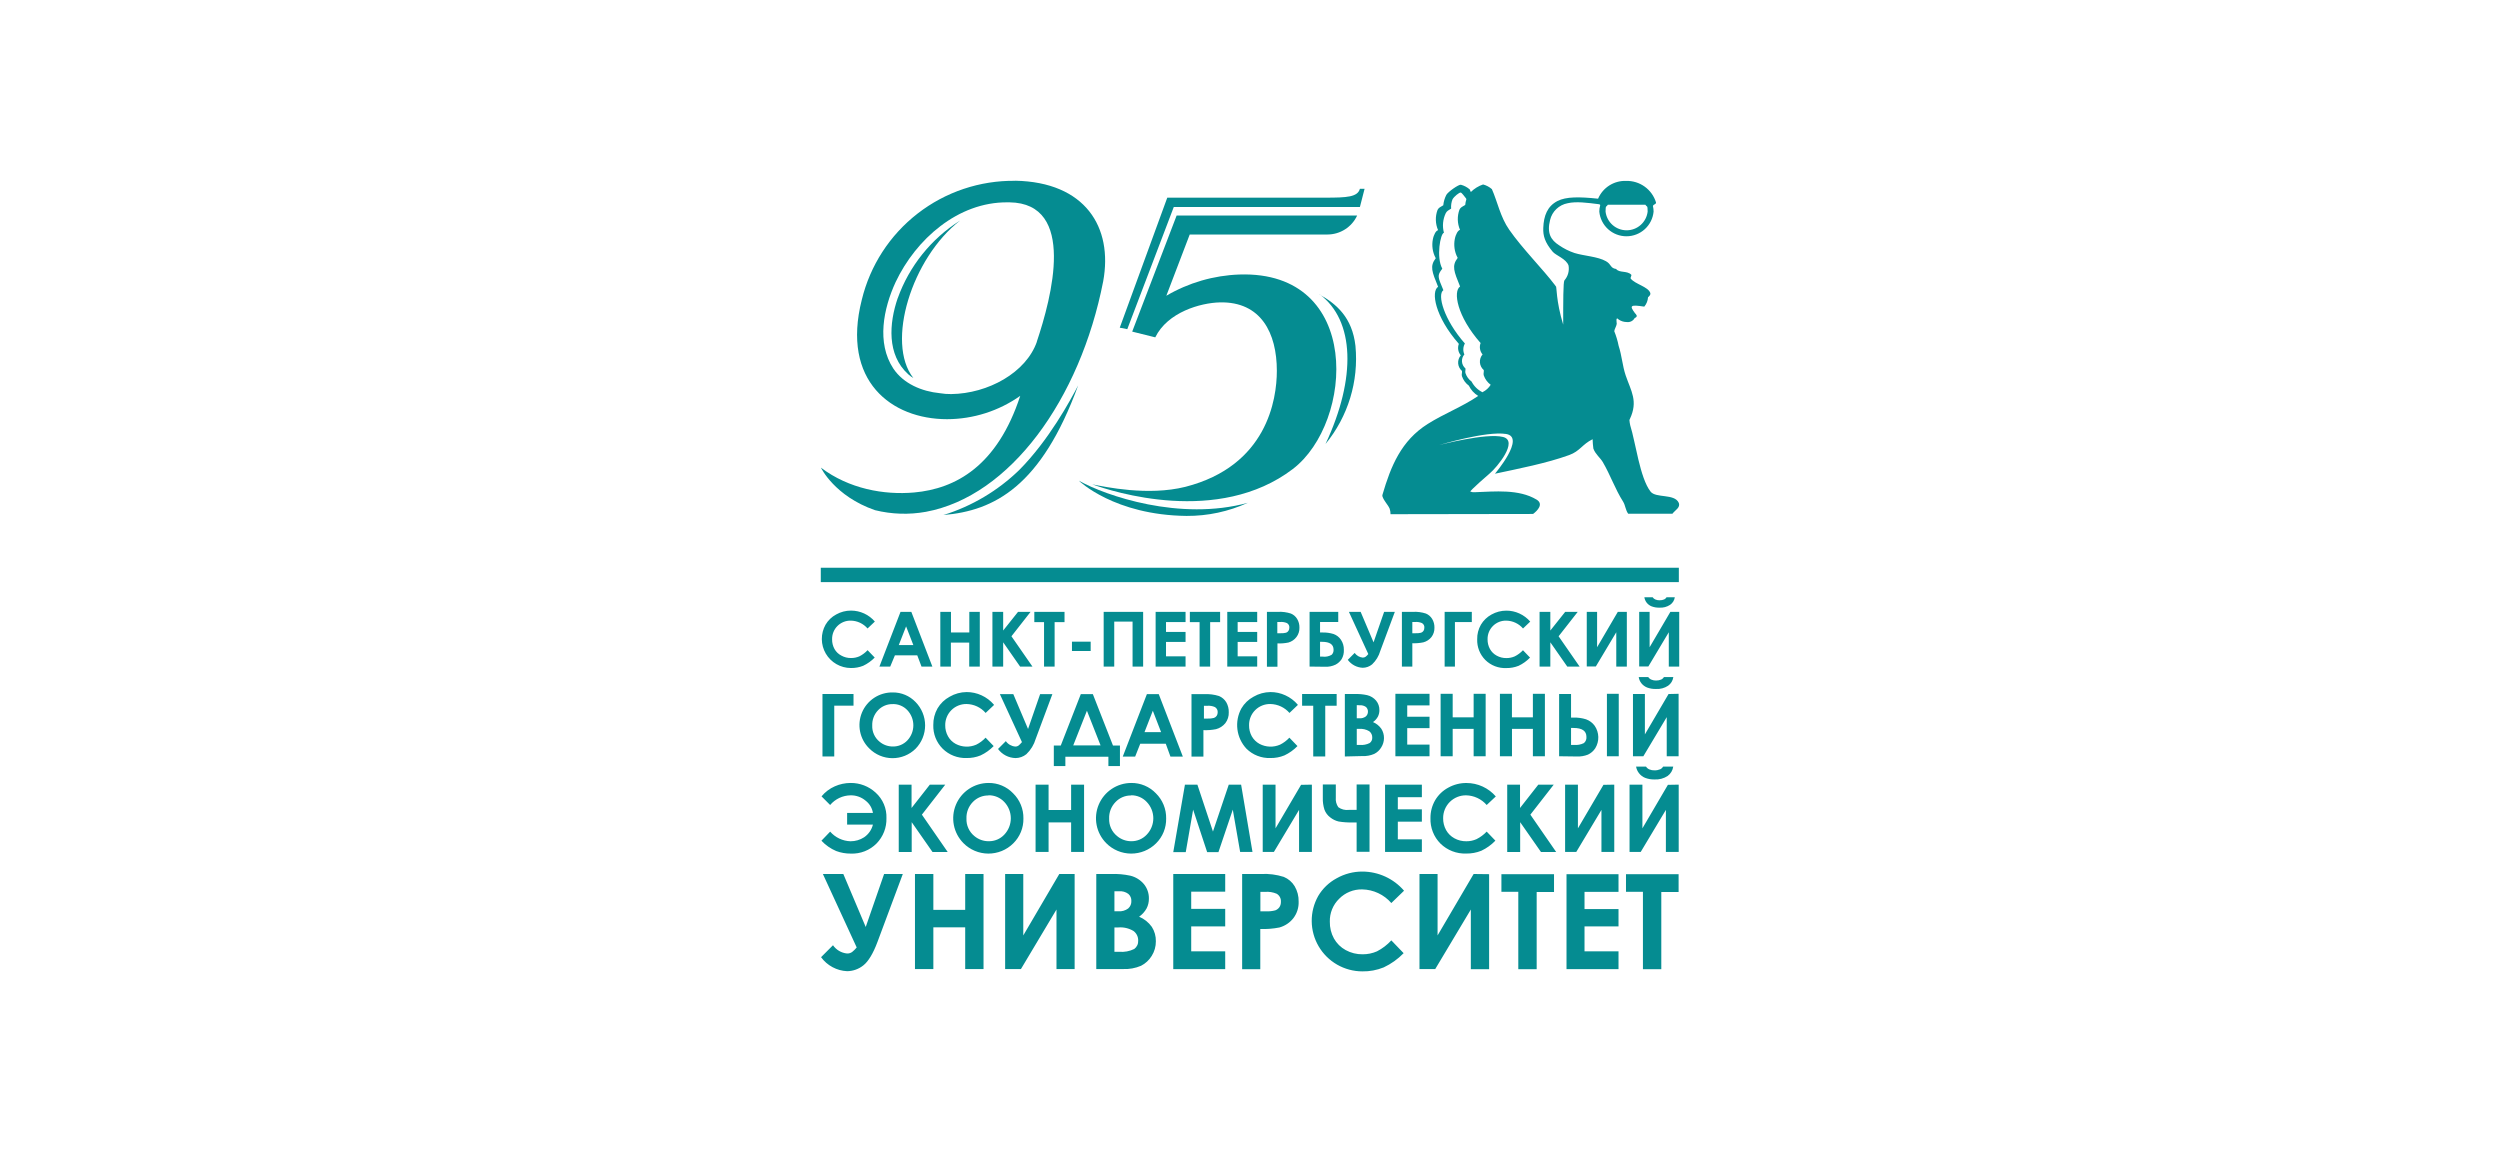 <svg width="332" height="153" viewBox="0 0 332 153" fill="none" xmlns="http://www.w3.org/2000/svg">
<path d="M109 75.396H222.95V77.305H109V75.396Z" fill="#058C91"/>
<path d="M116.186 82.538L115.211 83.462C114.935 83.141 114.594 82.882 114.211 82.703C113.828 82.523 113.41 82.427 112.987 82.42C112.659 82.412 112.332 82.471 112.028 82.593C111.723 82.715 111.446 82.898 111.214 83.129C110.981 83.361 110.799 83.638 110.676 83.942C110.554 84.246 110.495 84.572 110.503 84.9C110.495 85.35 110.604 85.794 110.82 86.189C111.033 86.563 111.35 86.867 111.733 87.064C112.125 87.282 112.569 87.393 113.018 87.386C113.398 87.39 113.775 87.314 114.124 87.163C114.533 86.956 114.903 86.679 115.217 86.344L116.161 87.324C115.72 87.775 115.203 88.145 114.633 88.415C114.112 88.622 113.554 88.723 112.993 88.713C112.319 88.71 111.658 88.532 111.074 88.196C110.49 87.86 110.004 87.377 109.665 86.796C109.325 86.214 109.144 85.555 109.138 84.882C109.133 84.209 109.303 83.546 109.633 82.959C109.968 82.385 110.456 81.915 111.043 81.602C111.645 81.261 112.326 81.084 113.018 81.087C113.621 81.088 114.216 81.219 114.763 81.471C115.31 81.724 115.795 82.092 116.186 82.55V82.538ZM121.024 81.254L123.818 88.521H122.377L121.812 87.026H118.844L118.223 88.521H116.788L119.589 81.254H121.024ZM120.328 83.183L119.359 85.662H121.291L120.328 83.183ZM126.29 81.254V83.995H128.725V81.254H130.116V88.521H128.712V85.334H126.278V88.521H124.874V81.254H126.29ZM131.793 81.254H133.221V83.734L135.196 81.254H136.86L134.32 84.497L137.109 88.521H135.469L133.221 85.297V88.521H131.793V81.254ZM137.345 81.254H141.369V82.618H140.053V88.521H138.649V82.618H137.357V81.254H137.345ZM142.357 85.216H144.841V86.456H142.357V85.216ZM146.567 81.254H151.809V88.521H150.405V82.55H147.971V88.521H146.567V81.254ZM153.467 81.254H157.442V82.612H154.846V83.92H157.442V85.253H154.846V87.163H157.442V88.521H153.467V81.254ZM158.013 81.254H162.031V82.618H160.709V88.521H159.305V82.618H158.013V81.254ZM162.982 81.254H166.956V82.612H164.36V83.92H166.956V85.253H164.36V87.163H166.956V88.521H162.982V81.254ZM168.242 81.254H169.708C170.29 81.223 170.873 81.299 171.428 81.478C171.775 81.619 172.067 81.869 172.26 82.191C172.472 82.544 172.577 82.951 172.565 83.362C172.577 83.809 172.437 84.246 172.167 84.602C171.901 84.952 171.528 85.207 171.105 85.328C170.625 85.427 170.135 85.467 169.646 85.445V88.545H168.248V81.254H168.242ZM169.627 84.094H170.068C170.31 84.104 170.552 84.081 170.788 84.026C170.919 83.981 171.03 83.893 171.105 83.778C171.187 83.655 171.228 83.51 171.223 83.362C171.238 83.239 171.215 83.113 171.157 83.003C171.1 82.892 171.01 82.801 170.9 82.742C170.622 82.624 170.319 82.575 170.018 82.6H169.627V84.094ZM173.912 88.521V81.254H177.719V82.606H175.303V83.995H175.601C176.11 83.98 176.618 84.049 177.104 84.199C177.503 84.342 177.845 84.61 178.079 84.962C178.341 85.355 178.475 85.818 178.464 86.289C178.489 86.722 178.388 87.152 178.173 87.529C177.972 87.836 177.696 88.088 177.371 88.26C176.929 88.474 176.44 88.572 175.949 88.545L173.912 88.521ZM175.303 85.235V87.2H175.645C176.063 87.256 176.488 87.168 176.85 86.952C176.935 86.865 177.001 86.761 177.044 86.646C177.087 86.532 177.105 86.41 177.098 86.289C177.098 85.582 176.595 85.235 175.589 85.235H175.303ZM181.713 86.865L179.135 81.254H180.694L182.408 85.303L183.812 81.254H185.234L183.302 86.444C183.106 87.125 182.731 87.742 182.216 88.229C181.866 88.518 181.427 88.677 180.974 88.682C180.585 88.665 180.204 88.561 179.86 88.379C179.517 88.197 179.218 87.94 178.986 87.628L179.899 86.71C180.023 86.884 180.182 87.028 180.366 87.135C180.55 87.242 180.755 87.309 180.967 87.33C181.107 87.336 181.245 87.295 181.359 87.213C181.496 87.104 181.619 86.979 181.725 86.841L181.713 86.865ZM186.172 81.254H187.637C188.22 81.223 188.803 81.298 189.358 81.478C189.704 81.621 189.996 81.871 190.19 82.191C190.401 82.544 190.507 82.951 190.494 83.362C190.507 83.809 190.367 84.246 190.097 84.602C189.822 84.947 189.443 85.192 189.016 85.303C188.536 85.403 188.046 85.442 187.557 85.421V88.521H186.172V81.254ZM187.557 84.094H187.998C188.24 84.104 188.482 84.081 188.718 84.026C188.849 83.978 188.961 83.892 189.041 83.778C189.118 83.653 189.157 83.509 189.153 83.362C189.168 83.239 189.145 83.113 189.087 83.003C189.03 82.892 188.94 82.801 188.83 82.742C188.552 82.624 188.249 82.575 187.948 82.6H187.557V84.094ZM191.842 81.254H195.456V82.612H193.214V88.521H191.848V81.254H191.842ZM203.226 82.538L202.257 83.462C201.981 83.141 201.64 82.883 201.257 82.704C200.874 82.524 200.457 82.428 200.034 82.42C199.705 82.412 199.379 82.471 199.074 82.593C198.769 82.715 198.492 82.898 198.26 83.129C198.028 83.361 197.845 83.638 197.723 83.942C197.601 84.246 197.542 84.572 197.549 84.9C197.541 85.35 197.65 85.794 197.866 86.189C198.073 86.563 198.384 86.868 198.76 87.07C199.153 87.288 199.597 87.399 200.046 87.392C200.426 87.397 200.803 87.321 201.151 87.169C201.564 86.964 201.936 86.687 202.251 86.351L203.188 87.33C202.752 87.783 202.236 88.153 201.667 88.421C201.145 88.628 200.588 88.729 200.027 88.719C199.516 88.74 199.005 88.656 198.527 88.472C198.05 88.287 197.615 88.006 197.251 87.646C196.892 87.286 196.611 86.855 196.425 86.382C196.239 85.908 196.153 85.402 196.171 84.894C196.156 84.219 196.325 83.552 196.661 82.966C196.999 82.394 197.487 81.925 198.071 81.608C198.674 81.269 199.354 81.092 200.046 81.093C200.644 81.091 201.236 81.221 201.779 81.472C202.332 81.724 202.824 82.095 203.22 82.556L203.226 82.538ZM205.884 81.254V83.734L207.859 81.254H209.523L206.983 84.497L209.772 88.521H208.132L205.884 85.297V88.521H204.455V81.254H205.884ZM216.044 81.254V88.521H214.641V83.964L211.927 88.508H210.722V81.254H212.094V85.954L214.846 81.254H216.044ZM223 81.254V88.521H221.615V83.964L218.901 88.508H217.684V81.254H219.069V85.954L221.826 81.254H223ZM218.379 79.314H219.472C219.557 79.45 219.683 79.554 219.833 79.612C220.008 79.689 220.2 79.725 220.392 79.717C220.605 79.723 220.817 79.683 221.013 79.599C221.141 79.536 221.249 79.437 221.323 79.314H222.416C222.386 79.515 222.316 79.707 222.209 79.88C222.102 80.053 221.962 80.202 221.795 80.318C221.375 80.595 220.876 80.727 220.373 80.697C220.024 80.707 219.676 80.65 219.348 80.529C219.088 80.43 218.859 80.263 218.686 80.045C218.513 79.826 218.403 79.565 218.367 79.289L218.379 79.314Z" fill="#058C91"/>
<path d="M113.347 92.166V93.71H110.789V100.461H109.224V92.166H113.347ZM118.558 91.955C119.124 91.949 119.685 92.059 120.206 92.279C120.728 92.499 121.198 92.823 121.589 93.232C122.4 94.061 122.855 95.174 122.855 96.332C122.855 97.491 122.4 98.604 121.589 99.432C121.183 99.833 120.701 100.15 120.173 100.364C119.644 100.579 119.078 100.688 118.507 100.685C117.936 100.681 117.371 100.566 116.845 100.344C116.319 100.123 115.842 99.8 115.44 99.395C114.819 98.788 114.395 98.009 114.222 97.159C114.049 96.309 114.135 95.426 114.469 94.625C114.804 93.825 115.371 93.142 116.097 92.666C116.824 92.19 117.677 91.943 118.546 91.955H118.558ZM118.558 93.505C118.197 93.496 117.838 93.562 117.504 93.7C117.17 93.837 116.869 94.043 116.62 94.305C116.359 94.574 116.154 94.892 116.019 95.242C115.883 95.591 115.82 95.964 115.832 96.338C115.814 96.754 115.895 97.167 116.068 97.545C116.24 97.923 116.5 98.255 116.825 98.515C117.319 98.922 117.942 99.142 118.583 99.135C118.942 99.14 119.298 99.07 119.628 98.93C119.958 98.79 120.256 98.583 120.502 98.322C121.01 97.779 121.293 97.063 121.293 96.32C121.293 95.576 121.01 94.861 120.502 94.317C120.254 94.053 119.954 93.844 119.62 93.703C119.286 93.562 118.927 93.492 118.564 93.499L118.558 93.505ZM132.004 93.623L130.892 94.677C130.576 94.312 130.186 94.018 129.749 93.814C129.311 93.61 128.835 93.501 128.352 93.493C127.98 93.488 127.611 93.557 127.266 93.697C126.921 93.836 126.608 94.043 126.345 94.306C126.082 94.568 125.873 94.88 125.733 95.224C125.592 95.568 125.522 95.936 125.526 96.308C125.517 96.821 125.644 97.328 125.893 97.777C126.129 98.203 126.483 98.554 126.911 98.787C127.329 99.008 127.792 99.133 128.265 99.151C128.738 99.169 129.209 99.081 129.644 98.893C130.11 98.66 130.531 98.345 130.886 97.963L131.96 99.079C131.461 99.594 130.872 100.015 130.221 100.319C129.631 100.56 128.996 100.678 128.358 100.666C127.772 100.686 127.189 100.586 126.643 100.373C126.097 100.16 125.601 99.837 125.185 99.426C124.773 99.014 124.451 98.523 124.237 97.983C124.024 97.442 123.923 96.864 123.942 96.283C123.929 95.51 124.122 94.749 124.501 94.076C124.886 93.422 125.442 92.886 126.11 92.526C126.797 92.126 127.576 91.912 128.371 91.906C129.055 91.905 129.731 92.053 130.352 92.34C130.982 92.629 131.542 93.052 131.991 93.58L132.004 93.623ZM135.73 98.583L132.786 92.185H134.569L136.525 96.81L138.127 92.185H139.754L137.543 98.118C137.315 98.894 136.887 99.598 136.301 100.157C135.897 100.485 135.394 100.666 134.873 100.672C134.417 100.663 133.969 100.549 133.564 100.339C133.159 100.13 132.808 99.83 132.538 99.463L133.575 98.422C133.717 98.625 133.901 98.795 134.116 98.919C134.331 99.043 134.57 99.119 134.817 99.141C134.977 99.149 135.134 99.103 135.264 99.01C135.42 98.885 135.559 98.742 135.68 98.583H135.73ZM143.53 92.185H145.133L147.803 99.004H148.729V101.732H147.195V100.492H141.481V101.732H139.947V99.004H140.872L143.53 92.185ZM144.344 94.385L142.524 98.992H146.157L144.344 94.385ZM152.281 92.185H153.883L157.082 100.48H155.436L154.815 98.769H151.424L150.747 100.48H149.101L152.306 92.185H152.281ZM153.095 94.385L151.989 97.231H154.194L153.095 94.385ZM158.299 92.185H159.926C160.59 92.149 161.255 92.233 161.889 92.433C162.282 92.598 162.615 92.882 162.839 93.245C163.076 93.653 163.194 94.119 163.18 94.59C163.201 95.109 163.041 95.62 162.727 96.035C162.41 96.427 161.974 96.708 161.485 96.834C160.935 96.943 160.374 96.987 159.814 96.965V100.48H158.231V92.166L158.299 92.185ZM159.883 95.427H160.386C160.664 95.44 160.942 95.411 161.212 95.34C161.36 95.288 161.488 95.19 161.578 95.061C161.668 94.921 161.714 94.757 161.709 94.59C161.718 94.451 161.688 94.312 161.622 94.19C161.556 94.067 161.457 93.965 161.336 93.896C161.02 93.758 160.674 93.7 160.33 93.728H159.883V95.427ZM172.347 93.623L171.242 94.677C170.925 94.313 170.535 94.019 170.098 93.815C169.66 93.611 169.184 93.501 168.702 93.493C168.329 93.486 167.959 93.554 167.614 93.693C167.268 93.832 166.954 94.039 166.691 94.302C166.427 94.564 166.219 94.877 166.079 95.222C165.939 95.567 165.87 95.936 165.876 96.308C165.865 96.82 165.989 97.327 166.236 97.777C166.477 98.202 166.832 98.552 167.261 98.787C167.678 99.008 168.14 99.133 168.612 99.151C169.084 99.169 169.554 99.081 169.987 98.893C170.454 98.661 170.875 98.346 171.229 97.963L172.304 99.079C171.805 99.594 171.215 100.015 170.565 100.319C169.974 100.56 169.34 100.678 168.702 100.666C168.116 100.686 167.532 100.587 166.986 100.373C166.441 100.16 165.944 99.838 165.528 99.426C164.868 98.717 164.448 97.819 164.328 96.859C164.208 95.899 164.393 94.925 164.857 94.076C165.24 93.421 165.797 92.885 166.466 92.526C167.15 92.126 167.927 91.912 168.72 91.906C169.404 91.904 170.081 92.052 170.701 92.34C171.332 92.629 171.891 93.052 172.341 93.58L172.347 93.623ZM172.912 92.166H177.508V93.722H175.993V100.461H174.397V93.722H172.919V92.166H172.912ZM178.595 100.461V92.166H179.899C180.456 92.146 181.013 92.196 181.557 92.315C182.02 92.424 182.436 92.678 182.744 93.04C183.039 93.397 183.196 93.848 183.184 94.311C183.188 94.608 183.119 94.901 182.986 95.167C182.829 95.457 182.606 95.705 182.334 95.892C182.778 96.079 183.161 96.386 183.439 96.779C183.676 97.148 183.799 97.579 183.793 98.019C183.79 98.458 183.663 98.888 183.427 99.258C183.205 99.629 182.882 99.928 182.495 100.12C181.998 100.334 181.458 100.432 180.918 100.405L178.595 100.461ZM180.179 93.642V95.39H180.52C180.826 95.414 181.13 95.328 181.377 95.148C181.469 95.068 181.542 94.969 181.591 94.857C181.641 94.746 181.665 94.625 181.663 94.503C181.667 94.387 181.645 94.271 181.599 94.164C181.553 94.056 181.483 93.961 181.396 93.883C181.161 93.718 180.875 93.639 180.588 93.66L180.179 93.642ZM180.179 96.797V98.924H180.57C181.025 98.969 181.484 98.883 181.893 98.676C182.005 98.594 182.096 98.485 182.155 98.36C182.215 98.234 182.242 98.095 182.234 97.957C182.242 97.793 182.209 97.631 182.14 97.483C182.071 97.335 181.967 97.206 181.837 97.107C181.435 96.867 180.968 96.758 180.502 96.797H180.179ZM185.308 92.135H189.842V93.679H186.88V95.179H189.842V96.698H186.88V98.88H189.842V100.43H185.308V92.135ZM191.314 92.135H192.916V95.266H195.699V92.135H197.295V100.43H195.699V96.791H192.916V100.43H191.314V92.135ZM199.183 92.135H200.785V95.266H203.567V92.135H205.163V100.43H203.567V96.791H200.791V100.43H199.189V92.166L199.183 92.135ZM213.392 92.135H214.97V100.43H213.399V92.166L213.392 92.135ZM207.051 100.43V92.166H208.635V95.297H208.989C209.547 95.281 210.103 95.358 210.635 95.526C211.094 95.692 211.493 95.992 211.778 96.388C212.077 96.826 212.243 97.342 212.255 97.872C212.267 98.402 212.125 98.925 211.846 99.376C211.609 99.739 211.275 100.028 210.883 100.213C210.41 100.4 209.902 100.485 209.393 100.461L207.051 100.43ZM208.635 96.673V98.924H209.033C209.483 98.967 209.938 98.884 210.343 98.682C210.462 98.581 210.555 98.453 210.614 98.308C210.672 98.163 210.694 98.006 210.678 97.851C210.678 97.07 210.107 96.673 208.964 96.673H208.635ZM222.919 92.135V100.43H221.342V95.235L218.237 100.43H216.858V92.166H218.441V97.529L221.584 92.166L222.919 92.135ZM218.889 89.915C218.99 90.069 219.135 90.188 219.305 90.257C219.501 90.339 219.713 90.379 219.926 90.374C220.165 90.378 220.402 90.332 220.621 90.238C220.769 90.168 220.892 90.056 220.975 89.915H222.217C222.187 90.144 222.11 90.363 221.992 90.56C221.873 90.757 221.715 90.928 221.528 91.062C221.052 91.379 220.485 91.531 219.913 91.496C219.513 91.508 219.115 91.443 218.74 91.304C218.443 91.186 218.182 90.994 217.982 90.746C217.789 90.507 217.664 90.22 217.622 89.915H218.889Z" fill="#058C91"/>
<path d="M110.242 110.443L109.087 111.646C109.636 112.234 110.302 112.701 111.043 113.016C111.661 113.246 112.315 113.362 112.975 113.357C113.61 113.384 114.243 113.279 114.835 113.047C115.426 112.815 115.962 112.462 116.409 112.011C116.841 111.567 117.18 111.041 117.405 110.464C117.63 109.886 117.737 109.27 117.72 108.651C117.744 108.015 117.628 107.382 117.38 106.796C117.132 106.21 116.758 105.686 116.285 105.26C115.378 104.422 114.185 103.963 112.95 103.977C112.231 103.98 111.52 104.132 110.863 104.423C110.179 104.724 109.575 105.181 109.099 105.756L110.242 106.903C110.578 106.505 110.996 106.185 111.468 105.963C111.94 105.742 112.454 105.624 112.975 105.619C113.7 105.61 114.404 105.864 114.956 106.332C115.476 106.729 115.823 107.311 115.925 107.957H112.497V109.507H115.925C115.756 110.194 115.338 110.795 114.751 111.193C114.215 111.54 113.589 111.723 112.95 111.72C112.434 111.705 111.927 111.583 111.461 111.362C110.995 111.141 110.58 110.826 110.242 110.437V110.443ZM119.334 104.2H121.055V107.3L123.483 104.2H125.532L122.427 108.186L125.855 113.146H123.837L121.073 109.184V113.146H119.353V104.2H119.334ZM131.277 103.977C131.886 103.969 132.489 104.087 133.05 104.323C133.611 104.559 134.117 104.907 134.538 105.347C134.982 105.782 135.333 106.304 135.569 106.879C135.805 107.455 135.921 108.073 135.91 108.695C135.922 109.309 135.807 109.92 135.575 110.489C135.342 111.058 134.995 111.574 134.556 112.005C134.12 112.437 133.603 112.779 133.034 113.011C132.465 113.243 131.856 113.36 131.241 113.357C130.627 113.353 130.019 113.229 129.453 112.991C128.887 112.752 128.373 112.405 127.942 111.968C127.291 111.31 126.849 110.474 126.672 109.567C126.495 108.659 126.59 107.719 126.947 106.865C127.303 106.011 127.904 105.281 128.675 104.767C129.445 104.254 130.35 103.978 131.277 103.977ZM131.277 105.638C130.888 105.63 130.502 105.704 130.142 105.853C129.783 106.002 129.459 106.225 129.19 106.506C128.909 106.795 128.689 107.138 128.543 107.514C128.398 107.89 128.331 108.292 128.346 108.695C128.327 109.141 128.413 109.585 128.598 109.992C128.782 110.399 129.06 110.757 129.408 111.038C129.94 111.483 130.614 111.722 131.308 111.714C131.694 111.72 132.077 111.645 132.432 111.495C132.787 111.344 133.107 111.121 133.37 110.84C133.926 110.254 134.236 109.477 134.236 108.67C134.236 107.862 133.926 107.086 133.37 106.5C133.103 106.215 132.78 105.989 132.421 105.836C132.061 105.684 131.674 105.608 131.283 105.613L131.277 105.638ZM137.525 104.2H139.251V107.572H142.245V104.2H143.965V113.134H142.245V109.215H139.251V113.134H137.525V104.2ZM150.232 103.977C150.841 103.97 151.445 104.088 152.007 104.324C152.569 104.559 153.076 104.908 153.498 105.347C153.942 105.783 154.292 106.304 154.527 106.88C154.762 107.456 154.877 108.073 154.865 108.695C154.877 109.309 154.764 109.919 154.532 110.488C154.301 111.058 153.955 111.574 153.517 112.005C153.081 112.437 152.563 112.779 151.994 113.011C151.426 113.243 150.816 113.36 150.202 113.357C149.588 113.353 148.98 113.229 148.414 112.991C147.848 112.752 147.334 112.405 146.903 111.968C146.252 111.31 145.81 110.475 145.633 109.568C145.456 108.661 145.551 107.721 145.906 106.868C146.262 106.014 146.862 105.284 147.631 104.77C148.401 104.256 149.305 103.98 150.232 103.977ZM150.232 105.638C149.842 105.629 149.456 105.702 149.096 105.851C148.737 106.001 148.413 106.224 148.145 106.506C147.862 106.795 147.641 107.137 147.495 107.513C147.349 107.889 147.28 108.291 147.294 108.695C147.275 109.141 147.362 109.587 147.547 109.994C147.733 110.401 148.012 110.759 148.362 111.038C148.884 111.475 149.544 111.714 150.225 111.714C150.611 111.72 150.994 111.645 151.349 111.495C151.704 111.344 152.024 111.121 152.287 110.84C152.847 110.256 153.16 109.478 153.16 108.67C153.16 107.861 152.847 107.084 152.287 106.5C152.021 106.215 151.699 105.99 151.341 105.837C150.983 105.684 150.596 105.608 150.207 105.613L150.232 105.638ZM157.349 104.2H159.013L161.081 110.43L163.18 104.2H164.82L166.329 113.134H164.69L163.715 107.523L161.808 113.165H160.311L158.448 107.523L157.467 113.165H155.809L157.355 104.231L157.349 104.2ZM174.217 104.2V113.134H172.515V107.554L169.174 113.134H167.689V104.2H169.391V110.003L172.782 104.225L174.217 104.2ZM180.172 109.222H179.601C178.99 109.237 178.379 109.195 177.775 109.097C177.366 109.002 176.984 108.815 176.657 108.552C176.306 108.29 176.039 107.933 175.887 107.523C175.726 107.016 175.653 106.486 175.67 105.954V104.181H177.396V105.923C177.352 106.372 177.469 106.823 177.725 107.194C178.128 107.489 178.628 107.617 179.123 107.554H180.16V104.181H181.874V113.115H180.16V109.203L180.172 109.222ZM183.936 104.2H188.824V105.867H185.631V107.479H188.824V109.116H185.631V111.466H188.824V113.134H183.936V104.2ZM198.636 105.774L197.431 106.903C197.09 106.51 196.67 106.192 196.198 105.971C195.727 105.75 195.214 105.63 194.693 105.619C194.292 105.615 193.895 105.691 193.525 105.842C193.154 105.993 192.817 106.216 192.534 106.498C192.25 106.78 192.026 107.116 191.874 107.486C191.723 107.855 191.646 108.252 191.649 108.651C191.639 109.205 191.774 109.752 192.041 110.238C192.298 110.696 192.679 111.072 193.14 111.323C193.624 111.591 194.17 111.728 194.724 111.72C195.19 111.725 195.652 111.63 196.077 111.441C196.584 111.188 197.043 110.848 197.431 110.437L198.587 111.639C198.052 112.195 197.421 112.649 196.723 112.979C196.084 113.236 195.4 113.362 194.711 113.351C194.082 113.374 193.454 113.269 192.867 113.042C192.279 112.815 191.745 112.471 191.295 112.03C190.853 111.587 190.507 111.058 190.279 110.475C190.05 109.893 189.944 109.27 189.966 108.645C189.956 107.812 190.17 106.992 190.587 106.27C191.003 105.566 191.604 104.989 192.326 104.603C193.068 104.188 193.905 103.974 194.755 103.983C195.496 103.984 196.229 104.145 196.902 104.456C197.575 104.766 198.173 105.218 198.655 105.781L198.636 105.774ZM200.139 104.2H201.859V107.3L204.288 104.2H206.337L203.232 108.186L206.66 113.146H204.642L201.878 109.184V113.146H200.158V104.2H200.139ZM214.374 104.2V113.134H212.672V107.554L209.331 113.134H207.846V104.2H209.548V110.003L212.939 104.225L214.374 104.2ZM222.932 104.2V113.134H221.23V107.554L217.889 113.134H216.404V104.2H218.112V110.003L221.497 104.225L222.932 104.2ZM217.249 101.807H218.591C218.698 101.973 218.854 102.103 219.038 102.179C219.256 102.269 219.491 102.312 219.727 102.303C219.983 102.308 220.237 102.259 220.472 102.16C220.635 102.087 220.77 101.963 220.857 101.807H222.205C222.171 102.052 222.088 102.288 221.961 102.501C221.834 102.714 221.666 102.899 221.466 103.047C220.95 103.385 220.338 103.548 219.721 103.512C219.297 103.523 218.875 103.451 218.479 103.301C218.154 103.172 217.871 102.958 217.659 102.681C217.452 102.42 217.317 102.11 217.268 101.782L217.249 101.807Z" fill="#058C91"/>
<path d="M113.763 125.806L109.279 116.066H111.993L114.968 123.103L117.409 116.066H119.893L116.527 125.093C115.95 126.637 115.316 127.672 114.664 128.193C114.051 128.69 113.287 128.965 112.497 128.974C111.817 128.943 111.153 128.759 110.555 128.437C109.956 128.115 109.437 127.663 109.037 127.114L110.621 125.527C110.833 125.834 111.11 126.091 111.431 126.281C111.753 126.47 112.112 126.587 112.484 126.624C112.726 126.635 112.964 126.565 113.161 126.426C113.392 126.244 113.6 126.036 113.782 125.806H113.763ZM121.508 116.066H123.949V120.827H128.178V116.066H130.613V128.689H128.178V123.152H123.949V128.689H121.508V116.066ZM142.711 116.066V128.689H140.301V120.784L135.581 128.689H133.482V116.066H135.891V124.225L140.674 116.066H142.711ZM145.586 128.689V116.066H147.573C148.422 116.036 149.271 116.111 150.101 116.289C150.807 116.459 151.44 116.85 151.908 117.405C152.35 117.947 152.586 118.628 152.573 119.327C152.58 119.781 152.476 120.231 152.269 120.635C152.025 121.073 151.685 121.45 151.275 121.739C151.953 122.023 152.538 122.492 152.964 123.09C153.329 123.662 153.514 124.329 153.498 125.006C153.505 125.692 153.313 126.366 152.946 126.947C152.604 127.505 152.114 127.958 151.53 128.255C150.772 128.58 149.95 128.728 149.126 128.689H145.586ZM147.996 118.36V121.02H148.517C148.983 121.056 149.446 120.924 149.822 120.648C149.964 120.523 150.076 120.368 150.149 120.194C150.222 120.02 150.255 119.832 150.244 119.643C150.252 119.467 150.219 119.291 150.149 119.129C150.08 118.967 149.974 118.823 149.84 118.707C149.483 118.444 149.041 118.32 148.598 118.36H147.996ZM147.996 123.165V126.395H148.617C149.309 126.461 150.006 126.332 150.629 126.023C150.801 125.896 150.939 125.729 151.03 125.537C151.121 125.344 151.162 125.132 151.151 124.919C151.159 124.671 151.106 124.425 150.998 124.201C150.89 123.978 150.729 123.784 150.53 123.636C149.92 123.269 149.209 123.104 148.499 123.165H147.996ZM155.809 116.066H162.708V118.416H158.193V120.697H162.708V123.022H158.193V126.339H162.708V128.701H155.809V116.066ZM164.944 116.066H167.497C168.508 116.014 169.519 116.144 170.484 116.45C171.087 116.699 171.594 117.133 171.931 117.69C172.294 118.31 172.477 119.019 172.459 119.736C172.486 120.526 172.241 121.301 171.763 121.931C171.292 122.534 170.639 122.968 169.9 123.171C169.066 123.336 168.216 123.402 167.366 123.369V128.713H164.957V116.066H164.944ZM167.354 121.026H168.112C168.53 121.045 168.949 121.001 169.354 120.896C169.576 120.814 169.769 120.667 169.906 120.474C170.045 120.26 170.114 120.009 170.105 119.755C170.12 119.542 170.075 119.329 169.975 119.141C169.875 118.952 169.725 118.796 169.54 118.688C169.059 118.483 168.534 118.398 168.012 118.44H167.379V121.026H167.354ZM186.433 118.31L184.768 119.922C184.287 119.366 183.693 118.918 183.027 118.606C182.36 118.294 181.635 118.125 180.899 118.112C180.332 118.099 179.768 118.203 179.243 118.416C178.717 118.629 178.241 118.948 177.843 119.352C177.437 119.746 177.117 120.22 176.903 120.744C176.689 121.268 176.587 121.83 176.601 122.396C176.585 123.177 176.773 123.948 177.148 124.634C177.512 125.283 178.052 125.816 178.707 126.172C179.391 126.547 180.161 126.739 180.942 126.73C181.603 126.737 182.257 126.604 182.862 126.339C183.578 125.969 184.223 125.476 184.768 124.882L186.402 126.581C185.64 127.367 184.742 128.008 183.75 128.472C182.847 128.838 181.879 129.018 180.905 128.999C179.733 128.995 178.581 128.685 177.565 128.101C176.55 127.516 175.704 126.677 175.113 125.666C174.522 124.655 174.206 123.507 174.196 122.337C174.185 121.166 174.482 120.013 175.055 118.992C175.641 117.998 176.49 117.183 177.508 116.636C178.555 116.045 179.739 115.737 180.942 115.744C181.989 115.749 183.022 115.978 183.972 116.415C184.923 116.853 185.768 117.488 186.451 118.279L186.433 118.31ZM197.754 116.091V128.713H195.326V120.784L190.6 128.689H188.507V116.066H190.91V124.225L195.699 116.066L197.754 116.091ZM199.388 116.091H206.374V118.459H204.07V128.713H201.63V118.434H199.388V116.066V116.091ZM208.033 116.091H214.939V118.44H210.424V120.722H214.939V123.022H210.424V126.339H214.939V128.701H208.033V116.066V116.091ZM215.932 116.091H222.919V118.459H220.621V128.713H218.181V118.434H215.932V116.066V116.091Z" fill="#058C91"/>
<path d="M218.535 27.187H213.517C213.324 27.54 213.218 27.187 213.218 28.098C213.298 28.782 213.626 29.414 214.142 29.872C214.657 30.331 215.323 30.584 216.013 30.584C216.703 30.584 217.369 30.331 217.885 29.872C218.4 29.414 218.729 28.782 218.808 28.098C218.808 27.162 218.702 27.54 218.51 27.187M196.891 52.072C197.333 51.854 197.705 51.517 197.965 51.099C197.54 50.789 197.219 50.356 197.046 49.859C196.966 49.574 197.077 49.493 197.046 49.146C196.899 49.021 196.777 48.867 196.689 48.695C196.601 48.522 196.548 48.334 196.533 48.141C196.518 47.948 196.542 47.754 196.602 47.57C196.662 47.386 196.758 47.216 196.885 47.069C196.71 46.864 196.593 46.615 196.547 46.349C196.501 46.082 196.528 45.809 196.624 45.556C193.463 41.979 192.954 38.681 193.898 38.049C193.078 36.021 192.767 35.315 193.581 34.248C192.649 32.549 193.363 30.634 193.891 30.528C193.524 29.674 193.498 28.711 193.817 27.838C193.978 27.509 194.214 27.453 194.581 27.218C194.603 26.967 194.653 26.72 194.73 26.48L194.705 26.368C194.494 26.139 194.152 25.587 193.972 25.569C193.792 25.55 193.121 26.077 192.898 26.461C192.74 26.855 192.676 27.279 192.711 27.701C192.382 27.912 192.134 28.017 191.991 28.321C191.606 29.129 191.522 30.048 191.755 30.913C191.283 30.981 190.705 34.174 191.538 35.68C190.811 36.629 190.948 36.74 191.68 38.538C190.836 39.096 191.73 42.438 194.537 45.618C194.413 45.838 194.342 46.084 194.33 46.336C194.318 46.588 194.366 46.839 194.469 47.069C194.355 47.2 194.268 47.352 194.213 47.517C194.158 47.682 194.137 47.856 194.15 48.029C194.163 48.202 194.211 48.371 194.29 48.525C194.37 48.68 194.479 48.817 194.612 48.929C194.643 49.239 194.543 49.307 194.612 49.549C194.76 49.998 195.044 50.39 195.425 50.671C195.75 51.301 196.274 51.807 196.916 52.11M184.663 68.285C184.664 68.034 184.624 67.785 184.545 67.547C184.284 66.97 183.824 66.586 183.594 65.941C183.566 65.861 183.566 65.773 183.594 65.693C184.7 61.911 186.079 58.52 189.6 56.301C191.786 54.924 194.146 54.044 196.307 52.581C195.769 52.257 195.337 51.782 195.065 51.217C194.642 50.905 194.324 50.473 194.152 49.977C194.065 49.692 194.183 49.611 194.152 49.264C194.005 49.138 193.884 48.984 193.797 48.812C193.709 48.639 193.657 48.451 193.642 48.258C193.628 48.065 193.652 47.871 193.713 47.687C193.774 47.503 193.87 47.333 193.997 47.187C193.82 46.981 193.702 46.731 193.656 46.464C193.61 46.196 193.638 45.921 193.736 45.668C190.538 42.01 190.022 38.706 190.979 38.086C190.159 36.065 189.855 35.358 190.668 34.291C189.737 32.593 190.445 30.671 190.979 30.572C190.608 29.718 190.582 28.754 190.904 27.881C191.066 27.552 191.295 27.497 191.668 27.261C191.715 26.776 191.854 26.305 192.078 25.872C192.326 25.445 193.724 24.477 194.003 24.533C194.437 24.646 194.839 24.859 195.177 25.153L195.326 25.5C195.785 25.047 196.342 24.703 196.953 24.496C197.385 24.61 197.785 24.822 198.121 25.116C198.86 26.765 199.245 28.836 200.431 30.516C202.151 32.996 204.952 35.804 206.499 37.863L206.623 38.036C206.741 37.974 206.623 39.94 207.592 43.108C207.592 40.008 207.592 37.447 207.753 37.236C207.985 36.971 208.154 36.658 208.25 36.319C208.345 35.98 208.365 35.624 208.306 35.277C208.02 34.372 206.592 33.92 206.188 33.417C205.151 32.177 204.909 31.309 204.946 30.28C205.002 28.637 205.499 27.379 206.84 26.691C207.971 26.114 209.716 26.12 212.225 26.387C212.533 25.663 213.055 25.05 213.72 24.628C214.386 24.206 215.163 23.996 215.951 24.025C216.832 24.002 217.696 24.268 218.412 24.782C219.127 25.296 219.655 26.029 219.913 26.87C219.988 27.137 219.553 27.112 219.51 27.366C219.567 27.606 219.596 27.852 219.597 28.098C219.513 28.995 219.097 29.828 218.43 30.435C217.764 31.042 216.894 31.378 215.991 31.378C215.089 31.378 214.219 31.042 213.553 30.435C212.886 29.828 212.47 28.995 212.386 28.098C212.387 27.819 212.427 27.541 212.504 27.273C212.504 27.143 212.455 27.162 212.33 27.119C210.759 26.92 209.318 26.728 208.188 26.988C207.625 27.092 207.104 27.357 206.69 27.751C206.275 28.145 205.984 28.651 205.853 29.208C205.412 30.956 205.934 31.861 207.058 32.58C207.684 33.012 208.367 33.355 209.088 33.597C210.331 33.988 212.194 34.062 213.281 34.694C214.007 35.104 213.833 35.612 214.616 35.718C215.044 36.269 216.075 35.916 216.622 36.474C216.734 36.586 216.467 36.877 216.56 37.001C217.15 37.739 218.87 38.073 219.156 38.898C219.218 39.078 219.125 39.251 218.858 39.481C218.829 39.937 218.655 40.371 218.361 40.721C216.498 40.435 216.367 40.572 217.119 41.582C217.219 41.672 217.3 41.782 217.355 41.905C217.398 42.054 217.255 42.171 217.088 42.233C216.988 42.42 216.833 42.571 216.644 42.666C216.455 42.762 216.241 42.797 216.032 42.767C215.645 42.768 215.267 42.648 214.951 42.426C214.51 41.948 214.715 42.897 214.703 43.008C214.659 43.331 214.405 43.69 214.374 43.982C214.627 44.605 214.82 45.25 214.951 45.91C215.38 47.212 215.46 48.576 215.883 49.834C216.603 51.955 217.578 53.257 216.435 55.668C216.422 55.705 216.405 55.74 216.386 55.774C216.404 56.009 216.439 56.243 216.491 56.474C217.212 58.749 217.777 63.48 219.199 65.29C219.895 66.177 222.354 65.538 222.925 66.747C223.224 67.404 222.441 67.745 222.099 68.223H216.224C215.864 67.733 215.852 67.107 215.554 66.629C214.479 64.937 213.858 63.077 212.84 61.347C212.504 60.783 211.865 60.318 211.598 59.568C211.544 59.157 211.51 58.743 211.498 58.328C210.113 59.004 209.828 59.909 208.393 60.43C205.406 61.515 201.617 62.252 198.531 62.91C198.531 62.91 202.654 58.061 200.015 57.633C197.375 57.206 191.146 59.097 191.122 59.103C191.097 59.109 197.363 57.454 199.605 58.03C201.704 58.563 198.779 62.079 197.866 62.841C197.661 63.009 195.14 65.21 195.264 65.284C195.461 65.362 195.674 65.39 195.885 65.365C198.512 65.272 201.698 64.931 204.052 66.344C205.021 66.927 204.201 67.795 203.592 68.254L184.663 68.285Z" fill="#058C91"/>
<path d="M175.247 39.09C179.887 42.543 180.16 50.157 176.03 58.96C179.024 55.314 180.453 50.634 180.005 45.941C179.582 42.147 177.465 40.361 175.247 39.121V39.09Z" fill="#058C91"/>
<path d="M125.284 68.396C132.053 67.832 138.289 64.577 143.183 51.173C142.158 53.139 139.282 58.477 135.339 62.432C132.503 65.181 129.058 67.224 125.284 68.396Z" fill="#058C91"/>
<path d="M119.216 39.592C118.074 42.928 117.751 47.106 120.601 49.692C120.813 49.884 121.044 50.055 121.291 50.2C117.595 45.495 121.092 34.254 127.501 29.288C123.667 31.705 120.753 35.332 119.222 39.592H119.216Z" fill="#058C91"/>
<path d="M134.817 24.012C130.132 23.954 125.565 25.485 121.865 28.355C118.164 31.224 115.549 35.263 114.447 39.809C111.702 50.609 118.403 55.668 125.768 55.668C129.251 55.661 132.646 54.578 135.488 52.568C132.445 61.868 126.936 64.906 121.39 65.402C117.409 65.755 112.739 64.924 109.019 62.103C109.019 62.103 110.813 65.885 116.198 67.751C118.41 68.299 120.713 68.373 122.955 67.969C134.134 65.904 143.45 53.021 146.505 37.354C147.822 30.163 144.114 24.174 134.817 24V24.012ZM137.705 45.364C136.27 49.493 131.209 52.271 126.321 52.333C125.811 52.34 125.302 52.3 124.8 52.215C122.427 51.979 119.993 50.975 118.632 48.941C116.39 45.526 117.322 40.969 118.937 37.466C121.626 31.774 127.215 26.821 133.786 26.87H134.059C142.996 26.994 139.649 39.518 137.686 45.383L137.705 45.364Z" fill="#058C91"/>
<path d="M143.288 63.852C143.288 63.852 147.965 68.409 157.572 68.514C160.379 68.531 163.155 67.937 165.708 66.772C156.728 69.252 146.778 65.811 143.307 63.852H143.288Z" fill="#058C91"/>
<path d="M155.877 27.491H180.595L181.216 25.073H180.595C180.29 26.17 178.887 26.25 175.999 26.25H155.014L148.704 43.517L149.704 43.715L155.877 27.491Z" fill="#058C91"/>
<path d="M176.297 31.142C177.124 31.139 177.934 30.901 178.63 30.455C179.326 30.009 179.881 29.375 180.228 28.625H156.256L150.356 44.038L153.418 44.8C155.063 41.452 159.417 40.218 162.007 40.157C167.447 40.039 169.565 44.205 169.565 49.245C169.565 53.064 168.248 61.88 157.417 64.652C152.449 65.892 146.747 64.652 145.058 64.323C147.735 65.29 161.777 69.828 171.689 62.283C179.806 56.084 180.974 35.922 164.596 36.455C161.176 36.575 157.84 37.545 154.889 39.276L157.995 31.142H176.297Z" fill="#058C91"/>
</svg>
